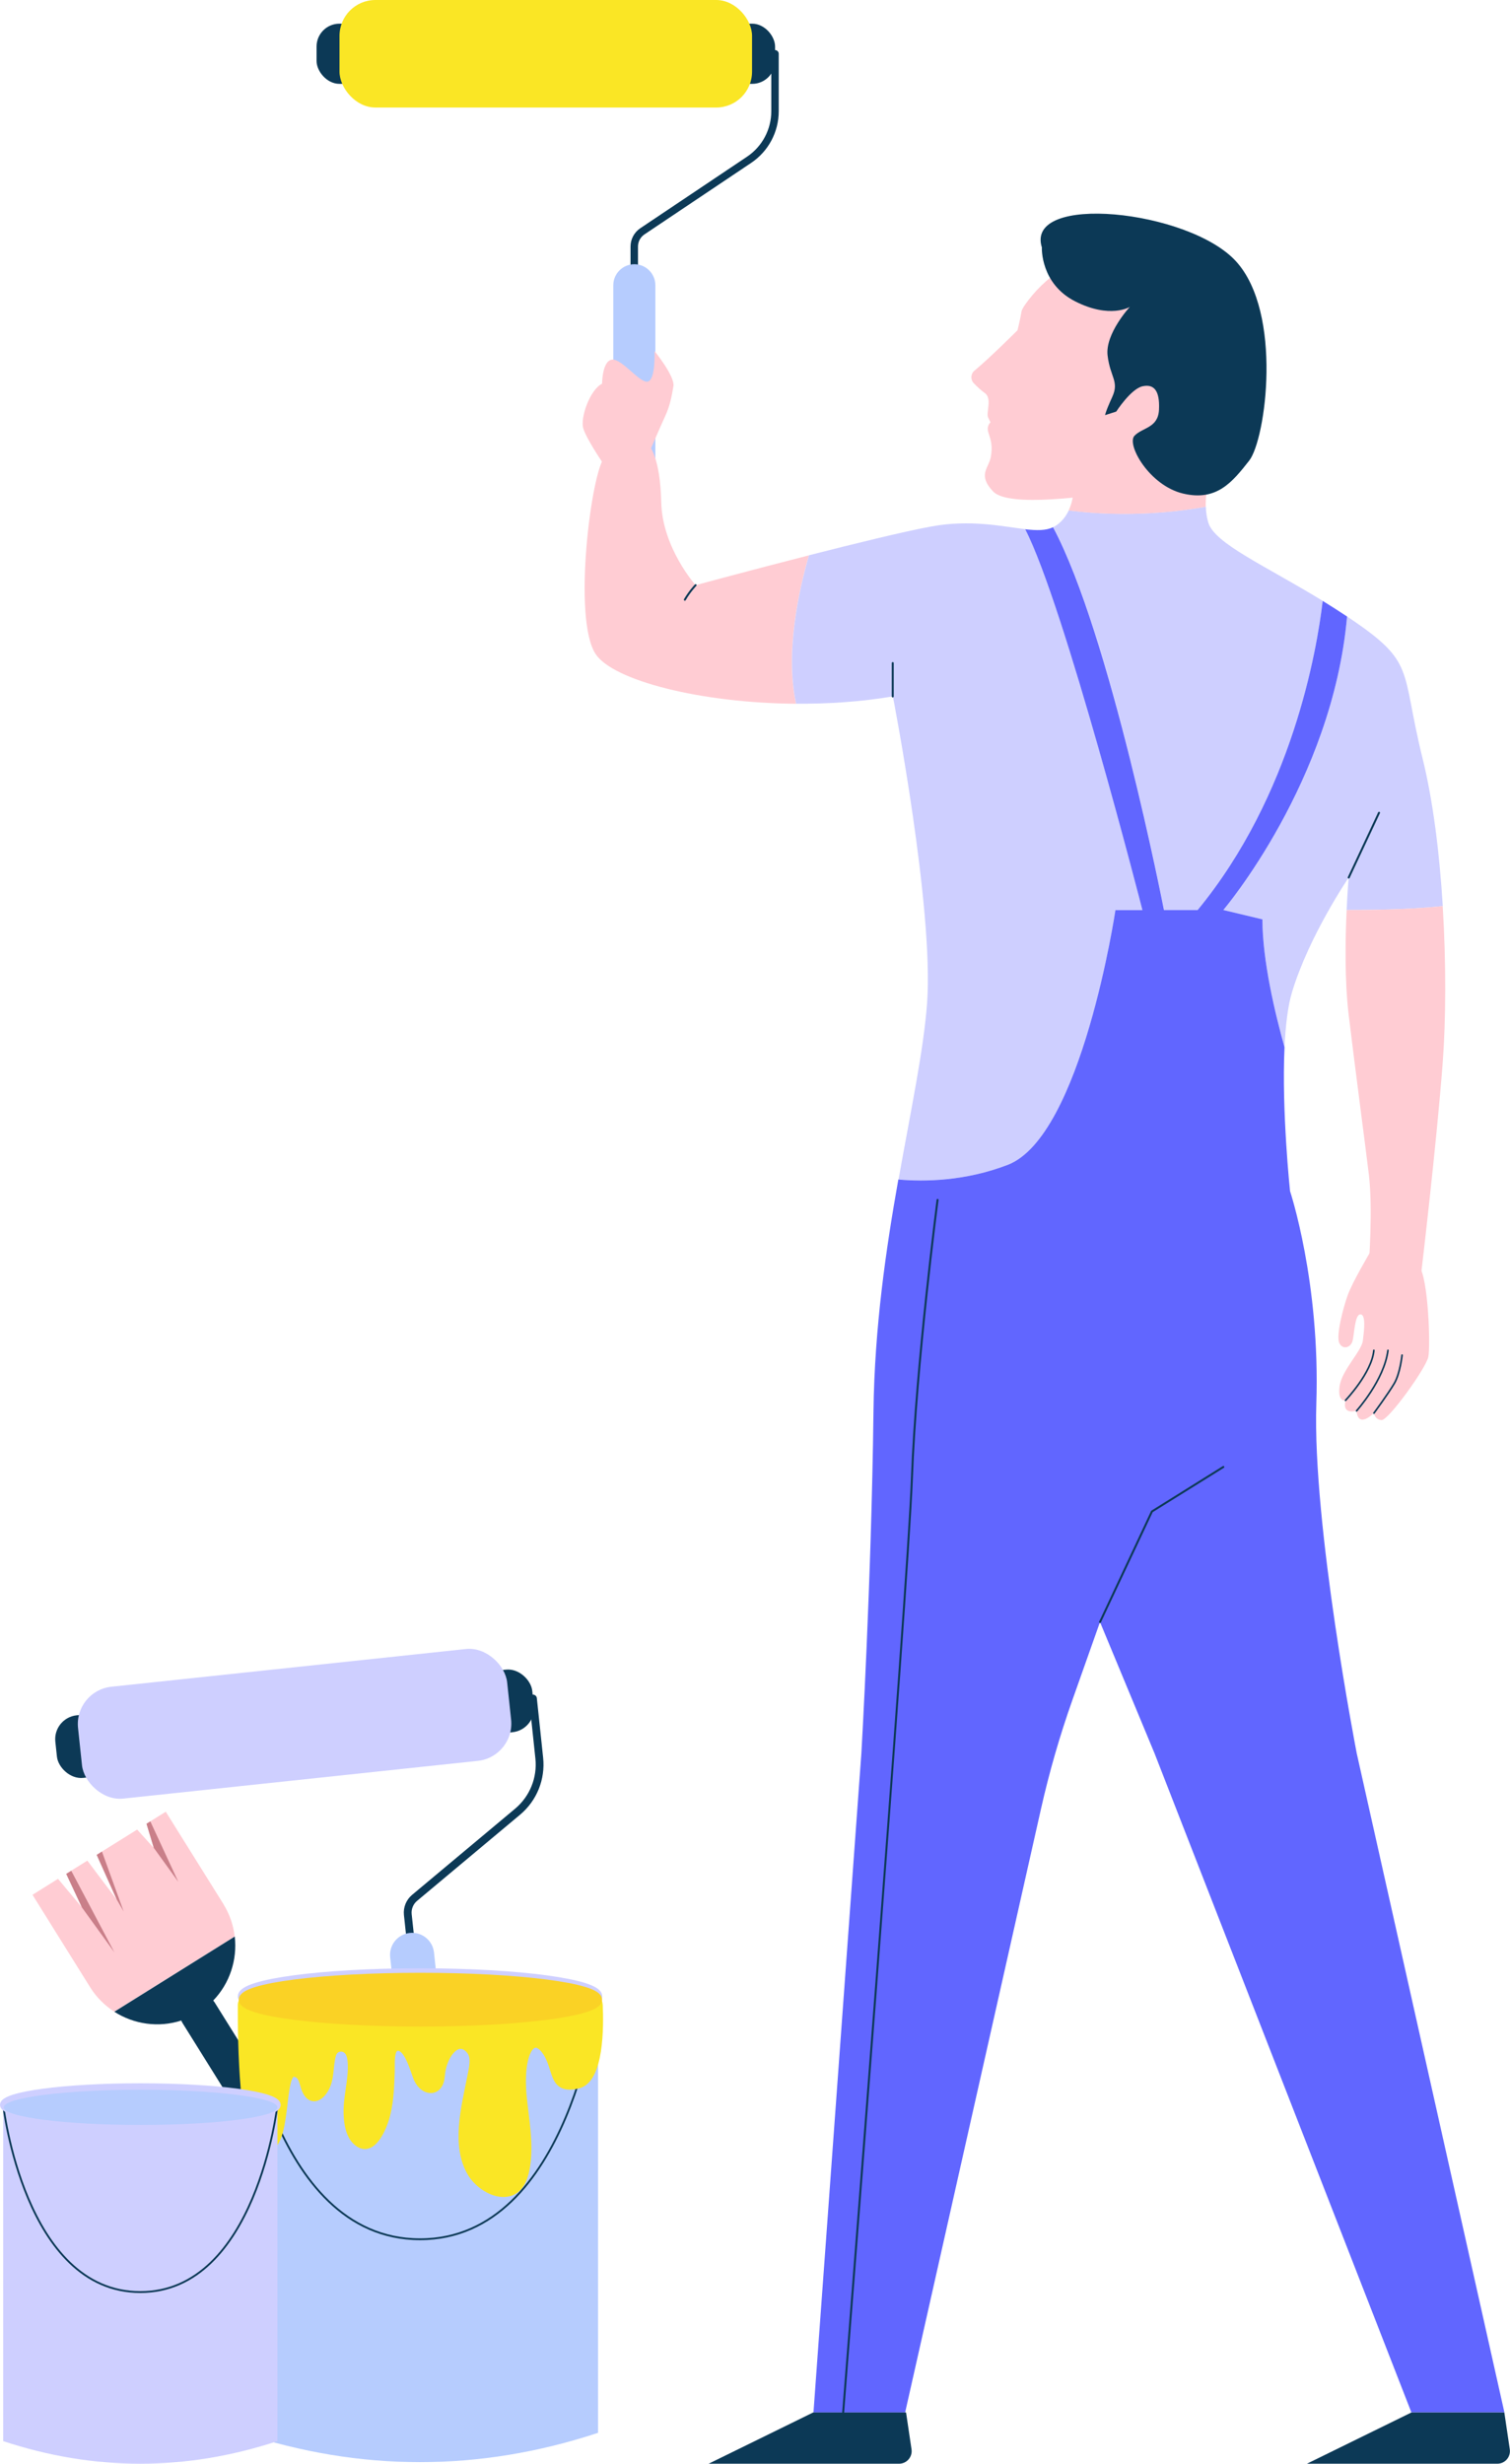 <svg xmlns="http://www.w3.org/2000/svg" id="Calque_2" data-name="Calque 2" viewBox="0 0 213.17 347.6"><defs><style>      .cls-1 {        fill: #b6ccfe;      }      .cls-2 {        fill: #fad225;        stroke: #fad225;        stroke-width: 1.15px;      }      .cls-2, .cls-3, .cls-4, .cls-5 {        stroke-miterlimit: 10;      }      .cls-6 {        fill: #c97f89;      }      .cls-3 {        stroke: #fae625;      }      .cls-3, .cls-7 {        fill: #fae625;      }      .cls-3, .cls-4 {        stroke-width: 1.18px;      }      .cls-8 {        stroke-width: .26px;      }      .cls-8, .cls-9, .cls-10, .cls-11, .cls-12 {        fill: none;        stroke: #0c3956;        stroke-linecap: round;        stroke-linejoin: round;      }      .cls-9 {        stroke-width: .28px;      }      .cls-10 {        stroke-width: .23px;      }      .cls-11 {        stroke-width: 1.05px;      }      .cls-12 {        stroke-width: 1.1px;      }      .cls-13 {        fill: #0c3956;      }      .cls-14 {        fill: #ffccd3;      }      .cls-15 {        fill: #6166ff;      }      .cls-4, .cls-5 {        stroke: #cecfff;      }      .cls-4, .cls-5, .cls-16 {        fill: #cecfff;      }      .cls-5 {        stroke-width: .91px;      }    </style></defs><g id="OBJECTS"><g><g><g><path class="cls-11" d="M107.57,7.59h1.84v8.1c0,2.75-1.37,5.32-3.65,6.85l-15.08,10.1c-.71.48-1.14,1.28-1.14,2.14v3.4"></path><rect class="cls-13" x="44.69" y="3.34" width="64.73" height="8.49" rx="3.23" ry="3.23"></rect><path class="cls-1" d="M89.55,71.06h0c-1.64,0-2.97-1.34-2.97-2.97v-27.84c0-1.64,1.34-2.97,2.97-2.97h0c1.64,0,2.97,1.34,2.97,2.97v27.84c0,1.64-1.34,2.97-2.97,2.97Z"></path><rect class="cls-7" x="47.93" width="58.24" height="15.17" rx="5.06" ry="5.06"></rect></g><g><path class="cls-16" d="M169.09,128.39c13.36-16.23,16.82-36.64,17.65-43.61-8.15-4.99-15.3-8.09-16.17-11.07-.22-.75-.32-1.5-.34-2.22-8.39,1.49-15.41,1.03-19.35.52-.4.85-1.02,1.68-2,2.27-.06.04-.14.06-.2.09,8.06,15.05,15.66,54.01,15.66,54.01h4.76Z"></path><path class="cls-14" d="M170.22,71.49c-.09-2.54.77-4.63.77-4.63,0,0-18.06-2.48-19.41,1.86,0,0,.06,1.67-.72,3.3,3.94.51,10.97.97,19.35-.52Z"></path><path class="cls-14" d="M114.2,78.35c-8.29,2.12-16,4.21-16,4.21,0,0-4.71-5.28-4.85-11.7s-1.71-7.99-1.71-7.99c0,0-4.42-.21-6.28,1.64-1.86,1.86-4.57,22.76-1.28,27.76,2.46,3.74,14.82,6.92,28.3,7.02-1.57-7.17.38-15.97,1.82-20.94Z"></path><path class="cls-16" d="M203.68,127.84c-.45-7.37-1.36-14.82-2.86-20.87-3.14-12.7-.86-13.42-10.42-19.84-.08-.05-.15-.1-.23-.15-2.06,23.3-17.47,41.41-17.47,41.41l5.52,1.32c0,5.82,1.78,13.27,3.12,18.05.14-3.03.46-5.81,1.07-7.82,2.43-7.99,7.99-16.13,7.99-16.13,0,0-.17,1.84-.29,4.58,2.68.01,8.67-.03,13.57-.55Z"></path><path class="cls-16" d="M142.26,164.34c10.47-4,15.22-35.95,15.22-35.95h3.81s-11.07-43.15-16.55-53.73c-3.24-.38-7.71-1.4-13.27-.38-3.78.69-10.7,2.39-17.26,4.06-1.44,4.97-3.39,13.77-1.82,20.94,4.54.04,9.2-.27,13.66-1.03,0,0,5.8,29.83,4.83,43.25-.49,6.71-2.3,15.15-4.03,24.9,3.76.33,9.43.23,15.43-2.06Z"></path><path class="cls-14" d="M190.11,128.39c-.19,4-.3,9.92.29,14.83,1,8.28,2.28,17.84,2.85,22.55s0,12.56,0,12.56c0,0,2.85,1.71,7.42,1,0,0,2.14-17.98,3-29.4.45-5.98.5-13.99,0-22.09-4.9.52-10.89.56-13.57.55Z"></path><line class="cls-9" x1="190.4" y1="123.81" x2="194.68" y2="114.67"></line><line class="cls-9" x1="126.03" y1="98.26" x2="126.03" y2="93.55"></line><path class="cls-9" d="M98.2,82.56s-.86.9-1.52,2.05"></path><path class="cls-14" d="M85,65.17s-2.23-3.29-2.66-4.74.89-5.39,2.66-6.3c0,0,0-3.21,1.4-3.39,1.39-.18,4,3.45,5.09,3.09,1.09-.36.91-4.3.91-4.3,0,0,2.91,3.57,2.67,4.97-.24,1.39-.48,2.73-1.15,4.18-.67,1.45-2.06,4.68-2.06,4.68l-6.85,1.82Z"></path><g><path class="cls-14" d="M193.36,176.78c.08,0,5.74.16,7.01,1.91,1.27,1.75,1.59,11.16,1.27,12.75-.32,1.59-5.66,9-6.61,8.92-.96-.08-1.08-1-1.08-1,0,0-2.21,2.29-2.45-.32,0,0-2.09.68-1.55-1.47,0,0-1.14.3-.84-1.97.3-2.27,3.11-4.96,3.29-6.45.18-1.49.45-3.76-.37-3.71-.82.06-.83,3.04-1.13,3.88-.3.84-1.39,1.14-1.84.13-.45-1.02.53-4.84,1.19-6.69.66-1.85,3.11-5.98,3.11-5.98Z"></path><path class="cls-10" d="M193.96,199.37s2.03-2.75,2.87-4.18c.84-1.43,1.1-4,1.1-4"></path><path class="cls-10" d="M191.51,199.05s3.91-4.34,4.43-8.53"></path><path class="cls-10" d="M189.95,197.57s3.71-3.88,4-7.05"></path></g><path class="cls-15" d="M191.54,247.41s-6.28-32.26-5.71-49.38c.57-17.13-3.71-29.97-3.71-29.97,0,0-1.2-11.27-.78-20.3-1.34-4.78-3.12-12.23-3.12-18.05l-5.52-1.32s15.41-18.11,17.47-41.41c-1.16-.77-2.31-1.5-3.44-2.2-.82,6.96-4.29,27.38-17.65,43.61h-4.76s-7.6-38.96-15.66-54.01c-.98.49-2.3.48-3.93.29,5.49,10.58,16.55,53.73,16.55,53.73h-3.81s-4.76,31.95-15.22,35.95c-5.99,2.29-11.67,2.39-15.43,2.06-1.73,9.73-3.36,20.79-3.51,32.76-.29,23.98-1.71,48.24-1.71,48.24l-6.76,92.96h12.94l19.18-85.16c1.17-5.2,2.65-10.32,4.43-15.35l3.9-11.01,7.71,18.55,36.25,92.96h13.13l-20.84-92.96Z"></path><polyline class="cls-9" points="155.29 228.85 162.62 213.25 172.7 206.97"></polyline><path class="cls-9" d="M132.36,169.29s-3.04,23.22-3.62,39.2-9.71,131.88-9.71,131.88"></path><path class="cls-13" d="M212.38,340.37h-13.13l-14.75,7.23h26.88c1.09,0,1.92-.97,1.76-2.04l-.77-5.19Z"></path><path class="cls-13" d="M127.92,340.37h-13.13l-14.75,7.23h26.88c1.09,0,1.92-.97,1.76-2.04l-.77-5.19Z"></path><path class="cls-14" d="M157.27,35.03c-4.77.91-9.11,3.44-12.07,7.29-.55.72-.94,1.31-.99,1.62-.19,1.19-.57,2.66-.57,2.66,0,0-3.87,3.87-6.08,5.7-.54.45-.58,1.27-.08,1.78.46.48,1.04,1.02,1.54,1.37,1.09.76.14,2.81.48,3.47l.33.67s-.62.48-.29,1.47c.33,1,.62,1.86.33,3.43-.29,1.57-1.9,2.51.33,4.85s13.75.61,18.27,0c4.52-.61,7.52,1.2,12.99-1.23s8.09-22.12,1.71-29.92c-3.58-4.38-10.52-4.17-15.91-3.15Z"></path><path class="cls-13" d="M147.08,34.96s-.21,5.07,4.71,7.56c4.92,2.5,7.71.78,7.71.78,0,0-3.5,3.78-3.14,6.85.36,3.07,1.67,3.64.66,5.85-1.01,2.21-1.01,2.57-1.01,2.57l1.57-.5s2.07-3.21,3.71-3.57c1.64-.36,2.45.64,2.33,3.28-.12,2.64-2.33,2.5-3.47,3.71-1.14,1.21,2.07,6.99,6.85,8.14,4.78,1.14,6.99-1.64,9.35-4.64,2.35-3,4.78-20.84-1.86-28.12-6.64-7.28-29.9-9.71-27.4-1.93Z"></path></g></g><g><g><path class="cls-14" d="M31.56,268.67l-4.56-7.3-3.6-5.76-2.72,1.7,1.02,3.4-2.34-2.58-5.71,3.56s2.61,5.94,2.83,6.29c.22.35-4.15-5.47-4.15-5.47l-2.99,1.86,2.21,4.72-3.36-4.01-3.6,2.25.42.68,7.73,12.39c.89,1.42,2.06,2.56,3.39,3.42l17-10.61c-.18-1.57-.7-3.12-1.58-4.54Z"></path><path class="cls-13" d="M33.14,273.22l-17,10.61c2.77,1.78,6.26,2.28,9.45,1.24.05.11.09.21.15.31l10.84,17.37c.78,1.26,2.45,1.64,3.71.86h0c1.26-.78,1.64-2.45.86-3.71l-10.84-17.37c-.06-.1-.14-.19-.21-.28,2.33-2.41,3.42-5.76,3.04-9.04Z"></path><polygon class="cls-6" points="11.56 269.11 16.15 275.45 10.06 263.94 9.35 264.38 11.56 269.11"></polygon><polygon class="cls-6" points="21.71 260.71 25.17 265.5 21.22 256.97 20.68 257.31 21.71 260.71"></polygon><polygon class="cls-6" points="16.48 267.99 17.46 269.69 14.39 261.23 13.65 261.7 16.48 267.99"></polygon></g><g><path class="cls-12" d="M73.32,239.84l1.92-.2.89,8.42c.3,2.86-.84,5.68-3.04,7.53l-14.57,12.18c-.69.58-1.04,1.46-.95,2.35l.38,3.53"></path><rect class="cls-13" x="7.72" y="238.77" width="67.71" height="8.88" rx="3.38" ry="3.38" transform="translate(-25.47 5.75) rotate(-6.07)"></rect><path class="cls-1" d="M61.58,307.86h0c-1.7.18-3.24-1.06-3.42-2.77l-3.08-28.96c-.18-1.7,1.06-3.24,2.77-3.42h0c1.7-.18,3.24,1.06,3.42,2.77l3.08,28.96c.18,1.7-1.06,3.24-2.77,3.42Z"></path><rect class="cls-16" x="11.11" y="235.28" width="60.92" height="15.87" rx="5.29" ry="5.29" transform="translate(-25.47 5.75) rotate(-6.07)"></rect></g><g><g><path class="cls-1" d="M84.43,343.24c-16.8,5.53-33.55,5.51-50.25,0v-61.58h50.25v61.58Z"></path><path class="cls-8" d="M34.17,281.66s3.87,34.27,25.13,34.27,25.13-34.27,25.13-34.27"></path><path class="cls-3" d="M35.44,281.66c-.7,0-1.28.57-1.28,1.27-.02,4.63.12,20.33,3.13,20.24,3.53-.11,2.01-10.95,4.22-10.75,1.28.11,1.29,1.48,1.68,2.4.7,1.65,1.86,1.18,2.62-.11.88-1.5.57-3.26,1.07-4.89.35-1.14,1.8-1.3,2.42-.29.25.41.33.9.37,1.38.19,2.57-.73,5.08-.56,7.66.07,1.14.3,2.53,1.12,3.38,1.96,2.04,3.46-1.14,3.98-2.64.79-2.29.84-4.72.93-7.12.03-.74-.19-3.14.78-3.4,1.73-.46,2.61,3.51,3.1,4.53.93,1.93,3.02,1.92,3.18-.4.1-1.39.64-3.05,1.73-3.99.94-.81,1.94-.46,2.59.48.69,1,.2,2.71,0,3.78-.8,4.13-2.28,9.56.09,13.43,1.02,1.67,3.6,3.4,5.63,2.52,1.38-.61,1.81-2.28,2.02-3.63.48-3.23-.18-6.46-.49-9.66-.6-6.23,1.31-9.15,3.22-6.63,1.91,2.51.78,5.78,4.61,4.85,3.06-.74,3.04-8.2,2.9-11.18-.03-.68-.59-1.21-1.28-1.21h-47.78Z"></path><ellipse class="cls-4" cx="59.3" cy="281.66" rx="25.13" ry="3.37"></ellipse><ellipse class="cls-2" cx="59.35" cy="282.13" rx="25.07" ry="3.22"></ellipse></g><g><path class="cls-16" d="M39.17,344.41c-12.94,4.26-25.85,4.25-38.72,0v-47.44h38.72v47.44Z"></path><path class="cls-8" d="M.45,296.97s2.98,26.41,19.36,26.41,19.36-26.41,19.36-26.41"></path><ellipse class="cls-5" cx="19.81" cy="296.97" rx="19.36" ry="2.59"></ellipse><ellipse class="cls-1" cx="19.85" cy="297.32" rx="19.32" ry="2.48"></ellipse></g></g></g></g></g></svg>